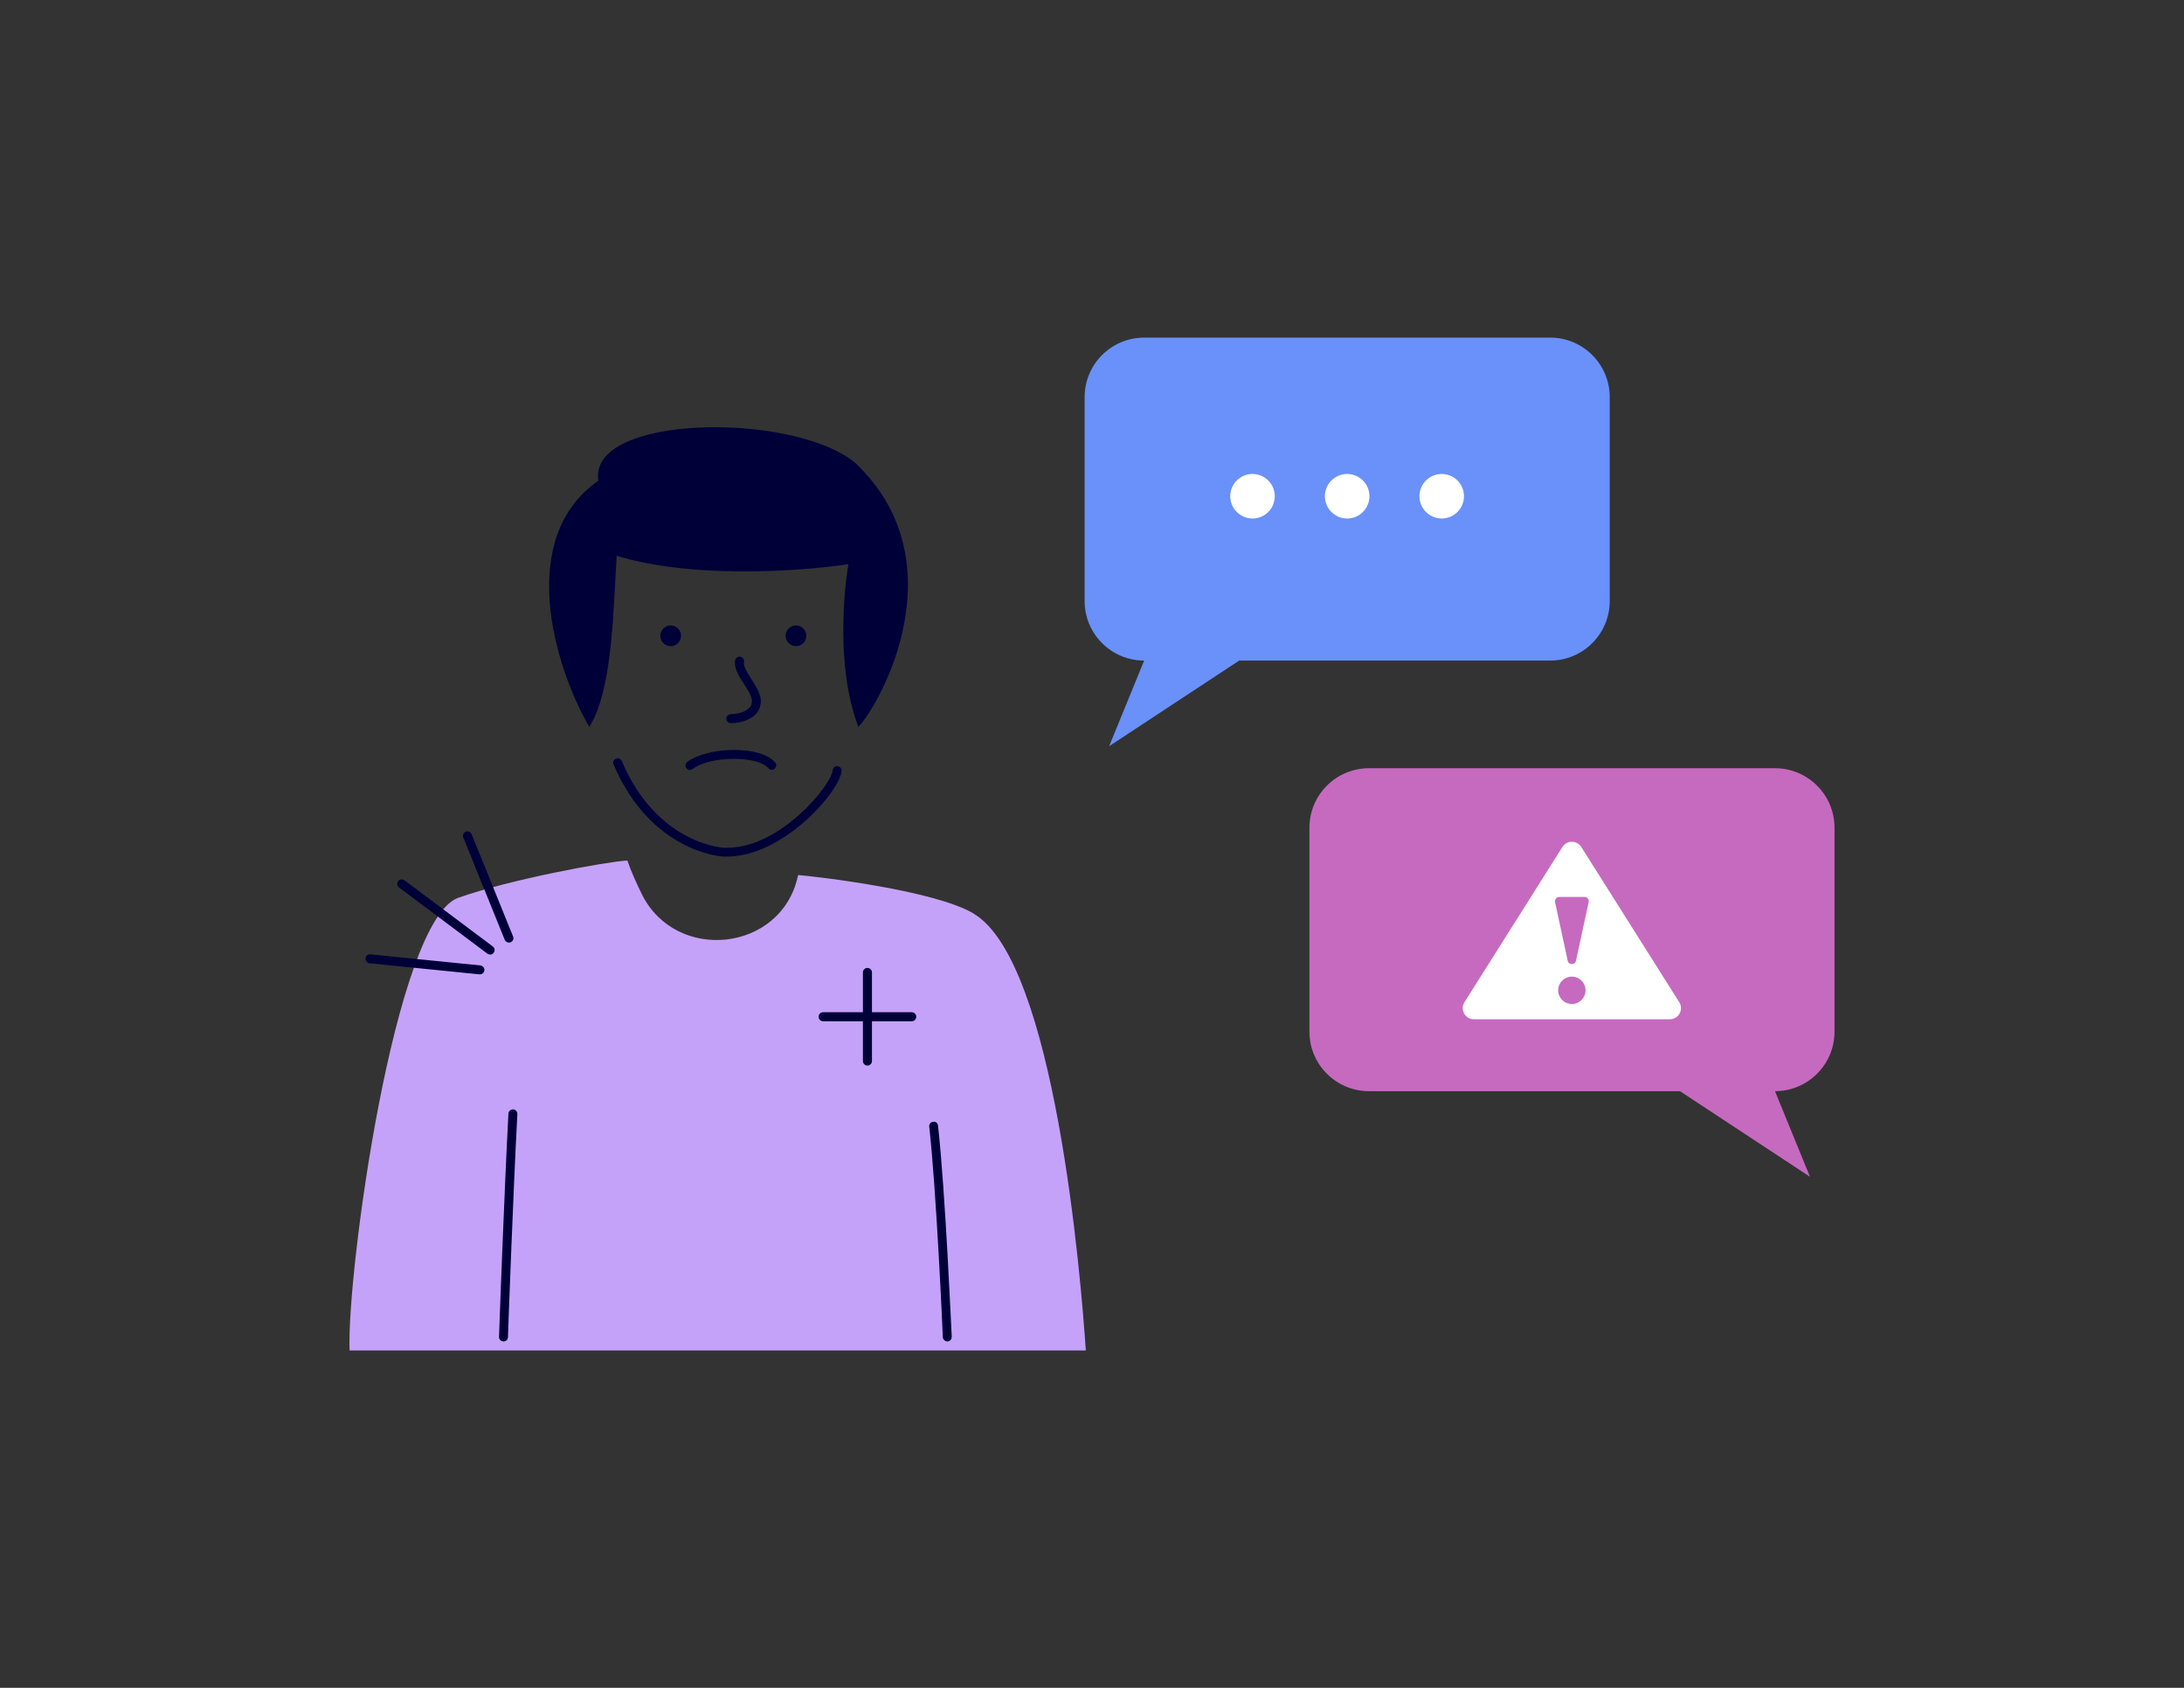 <?xml version="1.0" encoding="UTF-8"?> <svg xmlns="http://www.w3.org/2000/svg" id="Layer_1" viewBox="0 0 183.42 141.73"><rect x="0" y="0" width="183.42" height="141.73" fill="#333333" stroke="none"/><path d="M81.8,76.73c-3.27-1.97-13.19-3.12-14.77-3.25,0,.04-.02.08-.03.12-1.39,6.31-10.18,7.29-13.08,1.52-.49-.99-.92-1.95-1.23-2.86-1.7.09-9.82,1.57-14.2,3.13-5.34,1.89-9.39,31.57-9.13,38.01h61.83c-.41-6.12-2.58-32.56-9.39-36.66Z" fill="#c5a2f9" stroke-width="0"></path><path d="M42.28,112.64h-.01c-.21,0-.37-.18-.36-.39,0-.12.44-12.25.79-18.74.01-.2.18-.35.38-.35h.02c.21.01.36.19.35.4-.35,6.48-.79,18.6-.79,18.73,0,.2-.17.36-.38.36Z" fill="#000039" stroke-width="0"></path><path d="M79.56,112.64c-.2,0-.37-.16-.38-.36,0-.12-.53-12.26-1.14-17.67-.02-.21.12-.39.33-.41.22-.05.39.13.41.33.61,5.44,1.14,17.6,1.15,17.73,0,.21-.15.38-.36.39h-.02Z" fill="#000039" stroke-width="0"></path><path d="M61.06,71.93c-.1,0-.2,0-.3,0-.25-.01-6.1-.41-9.23-7.73-.08-.19,0-.41.2-.49.19-.08.41,0,.49.2,2.93,6.88,8.35,7.27,8.57,7.28.09,0,.19,0,.28,0,4.46,0,8.73-5.22,8.86-6.51.02-.21.21-.37.41-.34.21.02.36.2.34.41-.17,1.72-4.89,7.18-9.63,7.18Z" fill="#000039" stroke-width="0"></path><path d="M61.38,60.73c-.21,0-.38-.17-.38-.38s.17-.38.38-.38c.02,0,1.77-.02,1.77-1.11,0-.38-.34-.91-.66-1.41-.43-.66-.87-1.35-.75-2,.04-.2.24-.34.44-.3.2.04.34.23.3.44-.07.36.29.92.64,1.46.38.6.78,1.21.78,1.82,0,1.47-1.65,1.86-2.52,1.86Z" fill="#000039" stroke-width="0"></path><path d="M57.95,64.66c-.11,0-.22-.05-.3-.15-.13-.16-.1-.4.07-.53,1.64-1.25,6.1-1.44,7.38.04.13.16.12.39-.04.53-.16.14-.39.12-.53-.04-.93-1.08-4.91-1.04-6.35.06-.07.05-.15.08-.23.08Z" fill="#000039" stroke-width="0"></path><path d="M57.2,53.39c0,.48-.39.87-.87.87s-.87-.39-.87-.87.39-.87.87-.87.87.39.87.87Z" fill="#000039" stroke-width="0"></path><path d="M65.98,53.39c0,.48.39.87.87.87s.87-.39.87-.87-.39-.87-.87-.87-.87.39-.87.87Z" fill="#000039" stroke-width="0"></path><path d="M51.79,46.67c-.29,4.68-.35,11.29-2.3,14.37-2.96-5.1-6.15-15.88.76-20.67-.87-5.58,16.2-5.81,21.51-1.56,8.85,8.27,2.21,20.27.33,22.23-2.23-5.86-.84-13.67-.84-13.67-2.05.35-12.24,1.5-19.47-.7Z" fill="#000039" stroke-width="0"></path><path d="M130.19,28.35h-34.1c-2.76,0-5,2.24-5,5v17.12c0,2.76,2.24,5,5,5l-2.94,7.19,10.92-7.19h26.12c2.76,0,5-2.24,5-5v-17.12c0-2.76-2.24-5-5-5Z" fill="#6991f9" stroke-width="0"></path><circle cx="105.19" cy="41.67" r="1.87" fill="#fff" stroke-width="0"></circle><path d="M115.01,41.67c0,1.04-.84,1.87-1.87,1.87-1.04,0-1.87-.84-1.87-1.87s.84-1.87,1.87-1.87,1.87.84,1.87,1.87Z" fill="#fff" stroke-width="0"></path><circle cx="121.08" cy="41.67" r="1.87" fill="#fff" stroke-width="0"></circle><path d="M149.07,64.51h-34.1c-2.76,0-5,2.24-5,5v17.12c0,2.76,2.24,5,5,5h26.12l10.92,7.19-2.94-7.19c2.76,0,5-2.24,5-5v-17.12c0-2.76-2.24-5-5-5Z" fill="#c66ac0" stroke-width="0"></path><path d="M140.24,85.59h-16.46c-.73,0-1.18-.81-.79-1.43l8.23-13.04c.37-.58,1.21-.58,1.58,0l8.23,13.04c.39.62-.05,1.43-.79,1.43Z" fill="#fff" stroke-width="0"></path><path d="M130.96,75.32h2.11c.23,0,.4.21.35.44l-1.06,4.91c-.08.38-.62.38-.7,0l-1.06-4.91c-.05-.22.12-.44.35-.44Z" fill="#c66ac0" stroke-width="0"></path><circle cx="132.01" cy="83.16" r="1.15" fill="#c66ac0" stroke-width="0"></circle><path d="M72.85,89.48c-.21,0-.38-.17-.38-.38v-7.44c0-.21.17-.38.38-.38s.38.17.38.38v7.44c0,.21-.17.38-.38.38Z" fill="#000039" stroke-width="0"></path><path d="M76.57,85.76h-7.44c-.21,0-.38-.17-.38-.38s.17-.38.38-.38h7.44c.21,0,.38.17.38.38s-.17.38-.38.38Z" fill="#000039" stroke-width="0"></path><path d="M42.74,79.15c-.15,0-.29-.09-.35-.23l-3.48-8.59c-.08-.19.01-.41.21-.49.19-.08.41.01.49.21l3.48,8.59c.08.19-.01.41-.21.49-.05.02-.09.03-.14.03Z" fill="#000039" stroke-width="0"></path><path d="M41.16,80.15c-.08,0-.16-.02-.23-.07l-7.42-5.56c-.17-.12-.2-.36-.07-.53.13-.17.36-.19.53-.07l7.42,5.56c.17.12.2.36.07.53-.07.1-.19.15-.3.15Z" fill="#000039" stroke-width="0"></path><path d="M40.31,81.82s-.02,0-.04,0l-9.23-.93c-.21-.02-.36-.21-.34-.41.02-.21.17-.36.41-.34l9.23.93c.21.02.36.21.34.41-.02.19-.18.34-.37.34Z" fill="#000039" stroke-width="0"></path></svg> 
